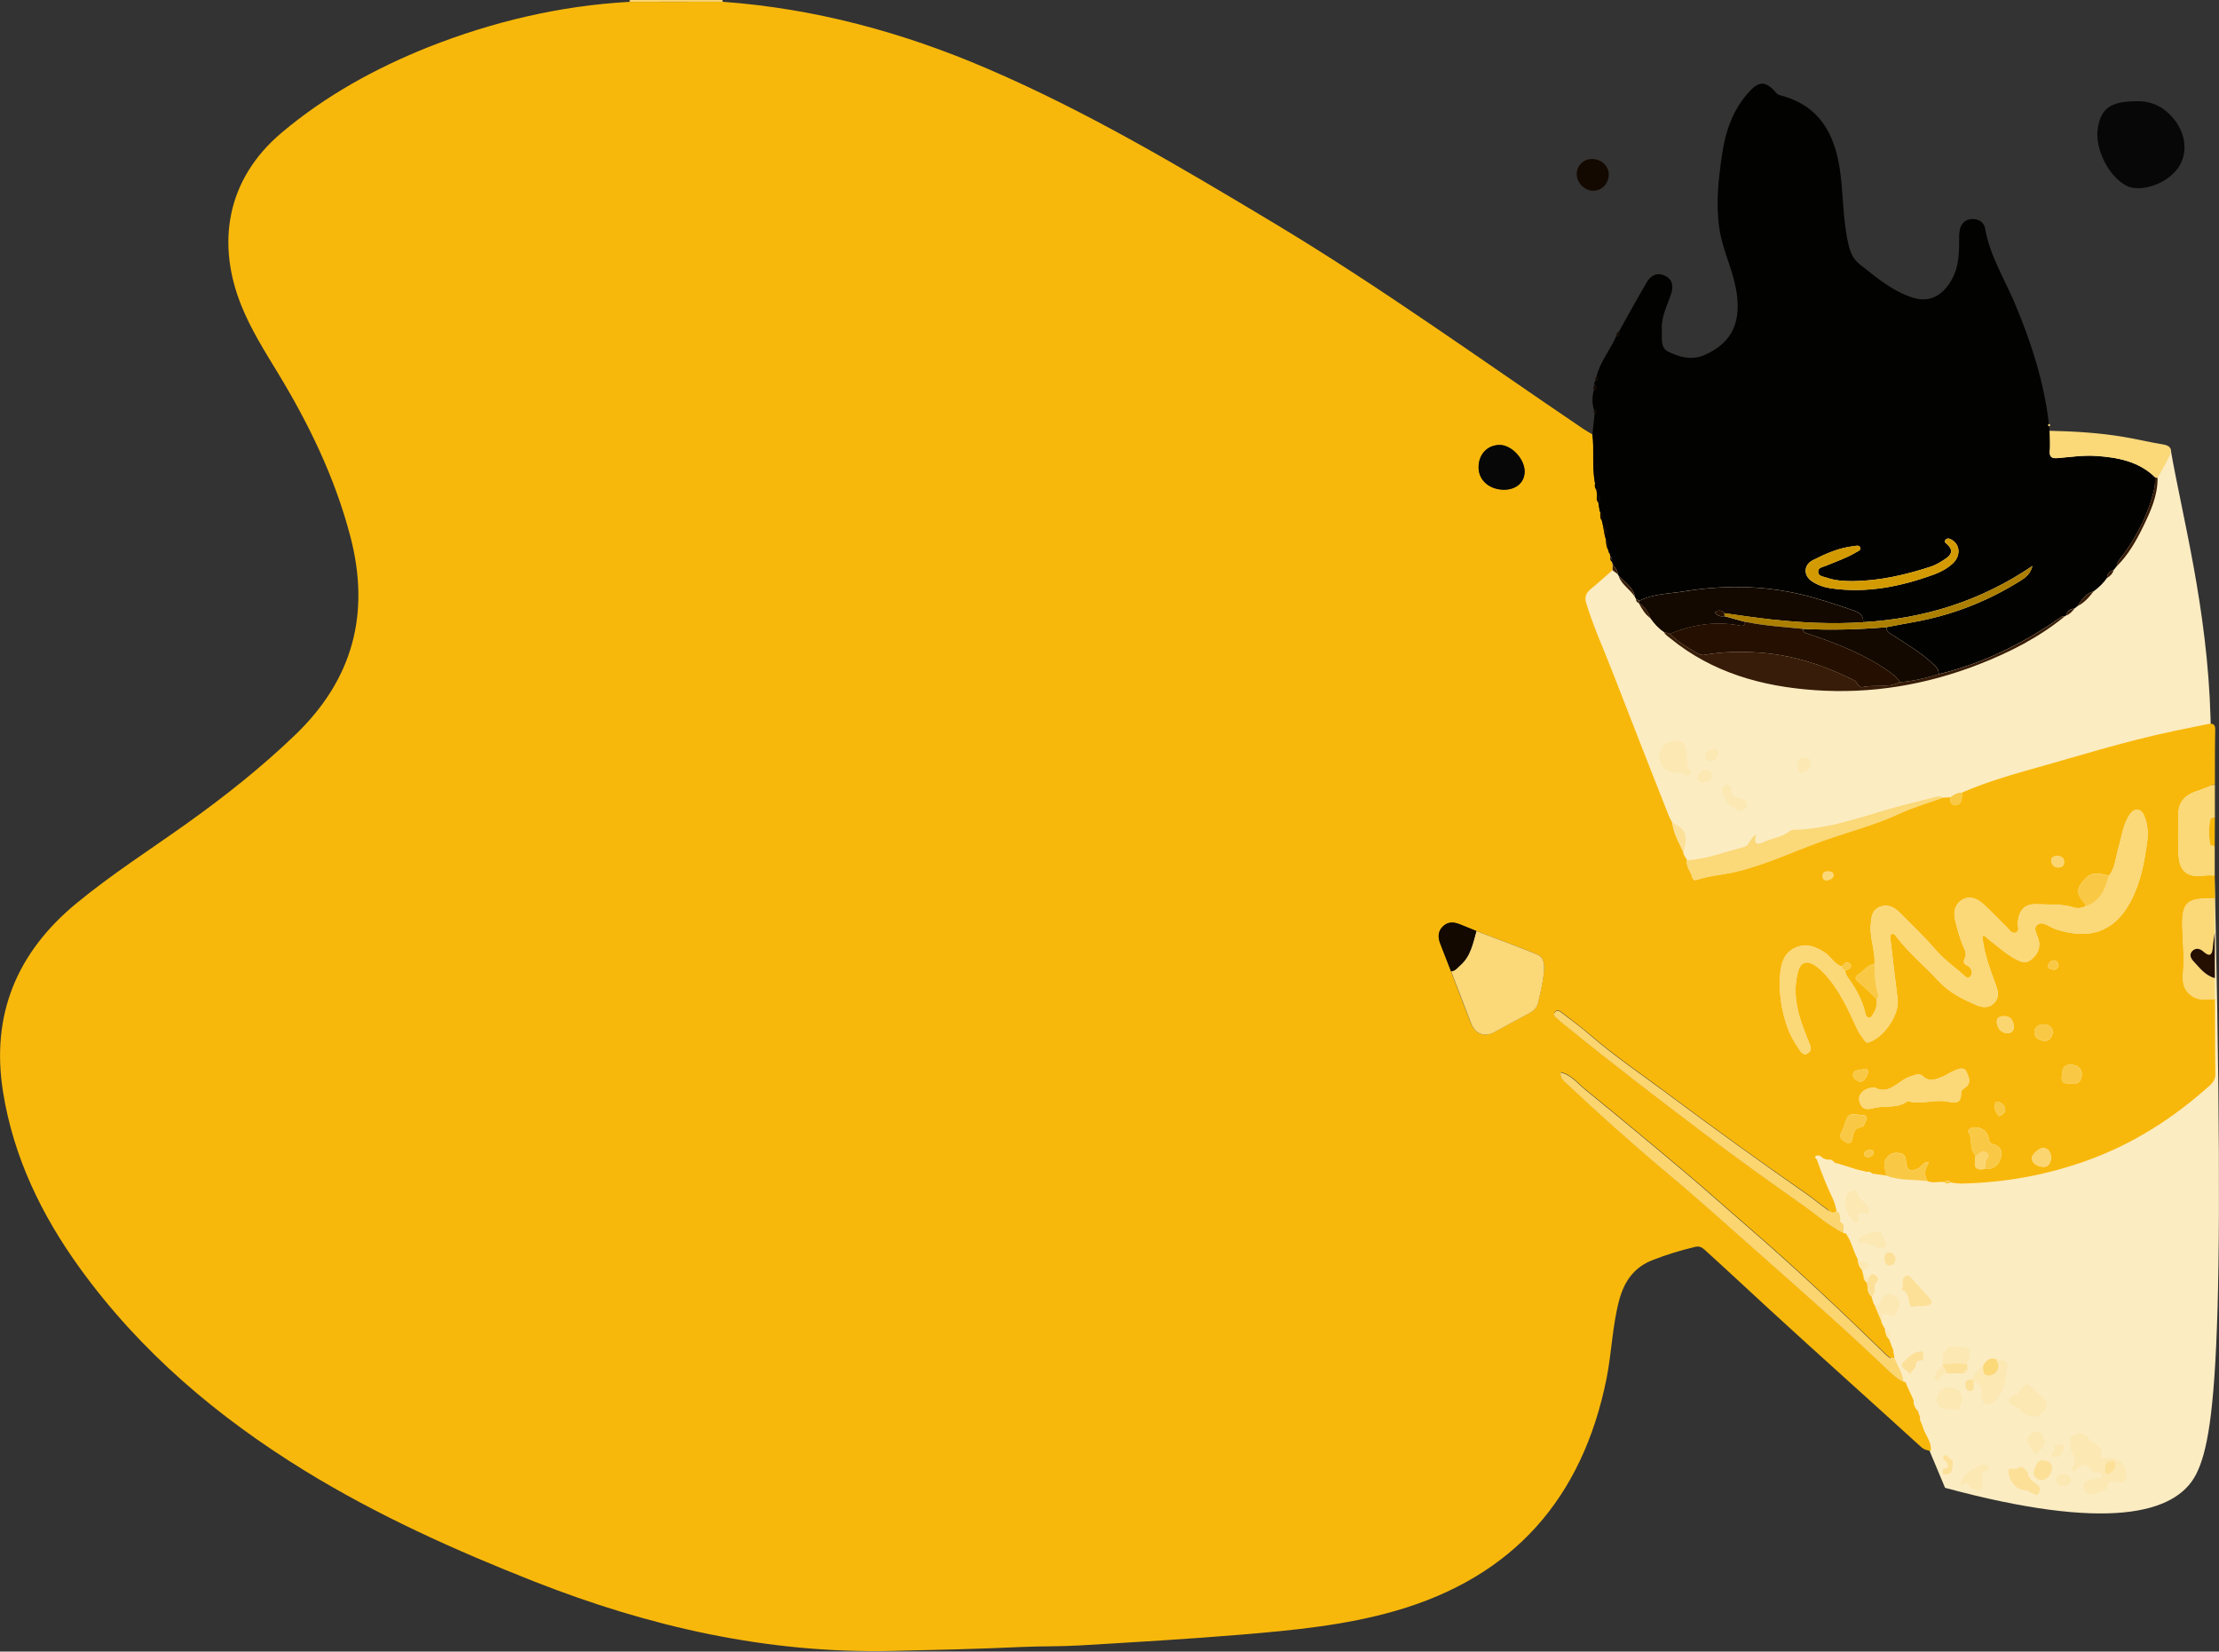 <svg xmlns="http://www.w3.org/2000/svg" id="Layer_2" data-name="Layer 2" viewBox="0 0 275.26 204.85"><rect x="0" y="0" width="275.26" height="204.85" fill="#333333" stroke="none"/><defs><style>      .cls-1 {        fill: #371c09;      }      .cls-1, .cls-2, .cls-3, .cls-4, .cls-5, .cls-6, .cls-7, .cls-8, .cls-9, .cls-10, .cls-11, .cls-12, .cls-13, .cls-14 {        stroke-width: 0px;      }      .cls-2 {        fill: #f9c946;      }      .cls-3 {        fill: #020201;      }      .cls-4 {        fill: #fcecc2;      }      .cls-5 {        fill: #d39b01;      }      .cls-6 {        fill: #fce098;      }      .cls-7 {        fill: #fce8b3;      }      .cls-8 {        fill: #130901;      }      .cls-9 {        fill: #ad7f01;      }      .cls-10 {        fill: #250f00;      }      .cls-11 {        fill: #f8b80b;      }      .cls-12 {        fill: #fbd570;      }      .cls-13 {        fill: #070707;      }      .cls-14 {        fill: #fbd878;      }    </style></defs><g id="Layer_1-2" data-name="Layer 1"><g><path class="cls-4" d="m269.25,55.66c1.43,8.33,4.58,19.75,4.96,33.4,2.08,75.15.84,88.62-1.78,93.78-2.54,5.02-11.21,7.09-31.15,1.7l-46.25-110.26,7.56-9.34,49.92-9.1,12.04-.42,4.7.24Z"></path><path class="cls-12" d="m89.62,0c0,.07,0,.14.03.21-3.85,0-7.7,0-11.55.01.03-.07.04-.15.01-.23h11.51Z"></path><path class="cls-11" d="m78.09.23c3.85,0,7.7,0,11.55-.01,11.42.83,22.31,3.77,32.8,8.28,12.4,5.32,23.96,12.2,35.49,19.11,13.22,7.93,25.72,16.96,38.48,25.59.36.24.75.45,1.12.68.23,1.93-.06,3.88.28,5.81,0,.03-.02.06-.01.08.01.05.04.1.06.14-.03.25-.07.5.09.72.03.08.06.16.09.24.02.17.04.33.06.5-.03.33-.12.67.16.94.05.33.11.66.16.99-.01.03-.04.06-.03.07.03.04.07.07.11.1,0,0,.01.04.01.04,0,.36-.07.74.19,1.05.05.21.09.42.14.63.07.39.14.78.21,1.16.05.17.09.34.14.51.05.46.04.93.29,1.34.04.12.07.24.11.35.03.07.07.13.1.2.02.09.04.18.06.27-.05.25-.05.48.19.65.03.1.06.2.09.3,0,.25,0,.49,0,.74-.9.79-1.77,1.59-2.7,2.35-.6.49-.8,1-.56,1.77.9,2.94,2.18,5.73,3.29,8.6,2.28,5.9,4.6,11.78,6.91,17.66.13.33.31.64.47.96.15,1.33.84,2.45,1.37,3.63-.02.41.33.65.45,1-.14.82.49,1.4.66,2.13.08.32.29.41.64.29,1.48-.49,3.04-.59,4.55-.93,3.82-.86,7.35-2.58,11.02-3.89,3.16-1.12,6.42-1.95,9.49-3.37,1.72-.79,3.56-1.32,5.34-1.97.32-.02.64-.03.96-.05-.01.46.03.98.6.98.54,0,.81-.43.84-.97.01-.2.01-.4.02-.6,2.53-1.08,5.14-1.93,7.79-2.67,6.18-1.71,12.3-3.67,18.59-4.98,1.37-.28,2.73-.55,4.1-.84.63-.13.95-.02.93.74-.05,2.23-.03,4.47-.04,6.71-.81.31-1.61.67-2.44.93-1.21.38-2.04,1.3-2.08,2.56-.05,1.75-.06,3.5.01,5.24.06,1.57.68,2.98,3.18,2.61.43-.06.87-.02,1.31-.02,0,.94.02,1.89.03,2.83-.24.01-.48.03-.71.03-2.76-.02-3.37.57-3.33,3.33.02,1.74.23,3.46.14,5.21-.05,1.01-.33,2.29.69,3.25.98.93,2.08.77,3.21.67.01,3.11,0,6.23.05,9.34,0,.65-.3,1.04-.72,1.42-4.46,4-9.41,7.19-15.08,9.24-5.1,1.85-10.35,2.8-15.77,2.9-.43,0-.87-.09-1.3-.14-.22-.3-.46-.32-.72-.05-.71-.09-1.44.19-2.13-.13-.51-.79-.26-1.56.18-2.33-.66-.1-.8.43-1.14.65-1.07.7-1.61.46-1.7-.77-.03-.42-.08-.78-.55-.94-1.21-.42-2.27.42-2.1,1.68.05.35.15.69.23,1.04-.59-.08-1.19-.17-1.78-.25-.19-.15-.38-.3-.64-.21-.47-.11-.94-.23-1.41-.34-.73-.23-1.45-.45-2.18-.68-.14-.04-.27-.07-.41-.11-.21-.24-.43-.45-.8-.36-.2-.06-.4-.11-.6-.17-.28-.22-.55-.53-.94-.3-.13.08-.04.28.11.38.59,1.73,1.28,3.41,2.06,5.06.2.42.27.91.4,1.36-.53.57-.86-.02-1.19-.25-.82-.56-1.57-1.22-2.39-1.79-5.88-4.08-11.68-8.27-17.41-12.55-3.18-2.37-6.48-4.6-9.5-7.2-1.08-.93-2.23-1.79-3.37-2.66-.29-.22-.7-.63-1.04-.27-.4.42.12.7.39.95.41.38.86.71,1.29,1.06,5.52,4.49,11.17,8.81,16.84,13.1,3.99,3.02,8.07,5.93,12.16,8.82,1.68,1.19,3.22,2.59,5.1,3.49l.1.03.1-.03c.76.99.96,2.24,1.55,3.31.07.44.15.88.49,1.21.08.31.16.63.24.94.02.32.22.53.44.74.08.59,0,1.23.52,1.67.14.4.15.85.46,1.19.24.56.48,1.12.72,1.69.03.45.28.81.5,1.18.08.43.15.87.48,1.21.19.5.38,1.01.58,1.51.05.3.11.6.16.9-.5.09-.82-.19-1.14-.51-5.51-5.36-11.1-10.64-16.92-15.67-2.68-2.31-5.31-4.68-8.02-6.96-4.07-3.43-8.17-6.83-12.3-10.19-.94-.76-1.72-1.84-3.08-2.14,0,.6.28.92.6,1.22,4.09,3.83,8.25,7.58,12.55,11.18,4.03,3.37,7.93,6.89,11.86,10.37,5.24,4.65,10.52,9.26,15.57,14.11.6.58,1.2,1.15,1.98,1.49l.09.03.09-.02,1.06,2.35c0,.47.16.87.49,1.2.11.31.21.62.32.93-.03.37.23.65.31.98.26,1.08,1.2,1.94,1.04,3.16-.45-.08-.84-.13-1.25-.51-6.27-5.72-12.61-11.36-18.86-17.11-2.67-2.45-5.31-4.93-8-7.36-.36-.32-.68-.45-1.18-.33-1.79.42-3.53.96-5.25,1.63-2.26.88-3.47,2.57-4.1,4.81-.9,3.25-.96,6.63-1.62,9.91-2.98,14.8-11.54,24.58-26.18,28.79-6.21,1.79-12.61,2.4-19.02,2.94-6.73.56-13.47.95-20.2,1.35-2.39.14-4.79.08-7.19.19-5.35.25-10.7.37-16.06.49-15.42.34-30.12-3-44.38-8.62-9.82-3.87-19.44-8.2-28.44-13.73-10.82-6.65-20.4-14.76-27.88-25.1-4.75-6.56-8.25-13.76-9.55-21.86-1.53-9.53,1.67-17.27,9.04-23.37,4.38-3.62,9.17-6.68,13.78-9.97,4.72-3.37,9.25-6.96,13.44-10.99,7.14-6.87,9.32-15.04,6.82-24.59-1.92-7.34-5.19-14.05-9.11-20.48-1.6-2.62-3.23-5.24-4.39-8.1-3.09-7.62-2-15.65,5.02-21.54,5.45-4.58,11.57-7.94,18.13-10.57C61.12,2.69,69.44.71,78.09.23Zm168.14,144.76c.94.07,1.6-.31,1.91-1.21.33-.95.08-1.62-.95-1.88-.4-.1-.43-.36-.49-.7-.16-1.07-1.42-1.71-2.34-1.2-.12.06-.27.31-.24.34.68.88.05,2.17.95,2.97-.04.85-.51,2,1.16,1.67Zm-63.1-29.51c-.7-.28-1.39-.58-2.09-.85-.75-.29-1.48-.31-2.09.32-.61.62-.58,1.35-.29,2.1.44,1.14.89,2.29,1.33,3.43.82,2.15,1.63,4.3,2.47,6.44.51,1.32,1.65,1.76,2.86,1.11,1.44-.77,2.86-1.57,4.3-2.33.56-.29,1.01-.69,1.15-1.3.29-1.27.62-2.55.73-3.85.07-.77.11-1.8-.83-2.18-2.5-1.02-5.04-1.94-7.56-2.9Zm45.75,4.83c.32-.02.64-.06.72-.45.05-.22-.12-.36-.3-.44-.47-.21-.56.29-.83.45-.94-.28-1.33-1.22-2.1-1.72-1.16-.74-2.33-1.22-3.69-.59-1.33.62-1.72,1.84-1.84,3.14-.21,2.29.11,4.53.88,6.69.36,1.02.89,1.95,1.51,2.83.2.28.49.73.97.46.45-.25.51-.65.3-1.13-.3-.69-.55-1.41-.82-2.11-.83-2.19-1.25-4.43-.68-6.77.32-1.31,1.04-1.64,2.16-.92.4.26.74.58,1.07.93,1.94,2.02,3.03,4.53,4.17,7,.24.52.6.94.91,1.39.16.23.28.29.58.19,1.9-.67,3.75-3.48,3.51-5.34-.31-2.47-.6-4.93-.89-7.4-.03-.23-.11-.52.13-.65.27-.15.45.1.58.28,1.54,2.04,3.52,3.65,5.24,5.51,1.34,1.46,3.02,2.28,4.78,3.03.69.29,1.45.34,2.04-.19.61-.55.68-1.26.39-2.07-.75-2.07-1.56-4.12-1.77-6.35.36-.09.5.21.71.37,1.11.83,2.13,1.8,3.36,2.47.61.33,1.23.66,1.9.17.75-.55,1.19-1.25,1.08-2.25-.08-.75-.91-1.66-.18-2.17.69-.48,1.53.39,2.33.6.04.01.07.03.11.04,3.89,1.23,6.95.34,8.96-3.26,1.08-1.93,1.62-4.05,1.97-6.22.22-1.41.5-2.84-.01-4.24-.19-.52-.38-1.15-1.05-1.16-.57,0-.86.51-1.12.97-.65,1.17-.79,2.49-1.17,3.75-.35,1.16-.37,2.43-1.16,3.44-.2-.03-.4-.05-.59-.1-1.4-.37-1.97-.09-2.85,1.06-.8,1.05-.23,1.75.42,2.5.07.08.08.22.11.34-.48.25-1.01.31-1.51.15-1.46-.45-2.96-.31-4.44-.39-1.64-.09-2.38.74-2.46,2.38-.02.4.27.98-.3,1.15-.48.14-.74-.37-1.05-.67-1-.97-1.95-2-2.99-2.93-.75-.66-1.71-1.04-2.63-.44-.88.58-1.05,1.49-.8,2.54.25,1.05.54,2.07.94,3.07.19.46.52.96.29,1.48-.21.49-.32.77.32,1.06.39.18.69.83.39,1.25-.4.56-.8-.05-1.08-.28-1.16-.97-2.38-1.89-3.36-3.03-1.36-1.58-2.86-3-4.31-4.47-.69-.7-1.55-1.21-2.58-.77-1.01.43-1.03,1.38-1.1,2.32-.11,1.61.58,3.13.47,4.73-.89.14-1.35.93-2.04,1.36-.45.28-.33.59.08.93.78.65,1.5,1.37,2.24,2.07.07.65-.04,1.25-.41,1.81-.15.23-.23.55-.57.5-.33-.04-.38-.33-.45-.61-.36-1.48-1.04-2.81-1.92-4.04-.28-.39-.56-.75-.57-1.25Zm3.68,14.58c-.37.05-.63.03-.84.12-.79.31-1.32.88-1.02,1.75.27.79.74.95,1.73.68,1.35-.36,2.91.11,4.18-.85.03-.02.08-.01.12,0,1.58.45,3.16-.24,4.72.03,1.04.18,1.88.37,1.81-1.13,0-.18.25-.42.44-.54.92-.56.5-1.42.25-1.98-.34-.77-1.1-.34-1.68-.1-.44.18-.83.48-1.27.66-.81.33-1.65.73-2.44-.02-.52-.49-.97-.16-1.51-.01-1.56.44-2.65,2.41-4.51,1.39Zm-45.98-74.15c1.52,0,2.55-.92,2.55-2.26,0-1.56-1.62-3.28-3.09-3.29-1.53,0-2.63,1.17-2.62,2.81.01,1.58,1.35,2.73,3.16,2.74Zm44.98,78.11c.03-.36-.21-.55-.49-.54-.7.03-1.64-.47-2.01.45-.23.57-.34,1.18-.67,1.74-.36.62.23.98.63,1.21.53.3.73-.26.79-.6.12-.7.26-1.23,1.15-1.31.23-.02.4-.62.6-.96Zm26.69-5.62c-.02-.76-.57-1.12-1.29-1.17-1.18-.08-1.18.9-1.21,1.64-.05.91.85.6,1.31.7.75.16,1.15-.33,1.19-1.18Zm-3.83,10.47c.02-.72-.25-1.19-.88-1.32-.48-.1-1.59.87-1.51,1.31.12.7.71.95,1.3,1.03.77.1,1.02-.45,1.09-1.02Zm.23-15.68c-.05-.73-.6-.94-1.16-.97-.63-.04-1.12.39-1.13.99-.01.71.63,1.02,1.24,1.06.67.05.94-.48,1.05-1.07Zm-6.05-1.98c-.55,0-.97.21-.89.82.09.74.56,1.26,1.3,1.3.52.02.89-.42.8-.95-.11-.63-.41-1.2-1.21-1.17Zm-17.85,8.15c.63-.1.78-.67.98-1.1.16-.36-.25-.62-.57-.49-.46.19-1.28-.03-1.3.75-.01.41.45.7.89.84Zm24.36-28.04c-.31.07-.74.19-.65.7.08.44.39.78.91.75.41-.02.67-.25.67-.67,0-.53-.33-.76-.94-.77Zm-7.06,32.3c.29-.2.67-.38.69-.73.03-.5-.31-.88-.78-1.05-.33-.12-.51.09-.52.43-.02.53.14.98.61,1.36Zm-20.6-29.84c-.01-.35-.22-.49-.53-.51-.37-.03-.75-.04-.81.45-.05.37.12.66.51.63.35-.02.69-.19.83-.57Zm27.9,11.09c-.04-.27-.17-.52-.49-.55-.42-.04-.73.23-.8.58-.08.4.33.5.63.54.37.06.58-.17.66-.57Zm-23.64,23.84c.35-.02.62-.2.7-.53.07-.3-.21-.41-.45-.38-.3.03-.67.1-.72.48-.04.28.21.39.47.43Z"></path><path class="cls-3" d="m199.76,69.04c-.02-.09-.04-.18-.06-.27,0-.08-.03-.15-.1-.2-.04-.12-.07-.24-.11-.35-.08-.45.19-.98-.29-1.34-.05-.17-.09-.34-.14-.51.32-.46.2-.84-.21-1.16-.05-.21-.09-.42-.14-.63.01-.37.18-.76-.19-1.05,0,0-.01-.04-.01-.04,0-.07-.02-.13-.08-.18-.05-.33-.11-.66-.16-.99.45-.4.18-.68-.16-.94-.02-.17-.04-.33-.06-.5.21-.17.04-.2-.09-.24-.17-.22-.12-.47-.09-.72.02-.03.07-.06.06-.08-.03-.05-.07-.1-.11-.15-.33-1.93-.04-3.88-.28-5.81.09-.86.18-1.73.27-2.59.29-.21.2-.36-.08-.47-.25-.79-.24-1.59-.03-2.39.4-.18.41-.42.1-.71-.06-.18-.03-.34.1-.49.3-.09.46-.21.13-.47.43-1.87,1.71-3.32,2.45-5.04.37-.06.42-.31.36-.62,1.15-2.05,2.27-4.11,3.46-6.13.5-.84,1.31-1.23,2.26-.75.96.48,1.03,1.33.73,2.26-.47,1.43-1.23,2.8-1.15,4.36.05.97-.22,2.25.73,2.74,1.36.7,2.94,1.14,4.49.49,3.68-1.57,4.72-4.36,3.97-8.32-.47-2.5-1.66-4.81-2.04-7.35-.47-3.07-.13-6.09.31-9.14.42-2.87,1.27-5.47,3.22-7.7,1.34-1.53,2.17-1.61,3.51-.04.25.29.55.3.84.39,4.52,1.3,6.37,4.67,7.04,8.99.48,3.14.35,6.36,1.1,9.47.23.97.58,1.79,1.39,2.42,2.04,1.6,3.98,3.29,6.54,4.12,2.3.74,3.91-.43,4.95-2.38.73-1.36.83-2.9.83-4.43,0-.56-.02-1.13.1-1.66.18-.77.72-1.25,1.54-1.27.82-.02,1.46.42,1.59,1.19.58,3.37,2.41,6.24,3.7,9.31,2.02,4.81,3.61,9.72,4.21,14.92-.14.11-.12.21.02.3.02.18.05.36.07.54.01.83.07,1.67.02,2.5-.05.78.27.95.98.89,1.59-.13,3.19-.38,4.76-.27,2.67.18,5.3.66,7.34,2.66-.03.43,0,.88-.09,1.3-.68,3.06-2.07,5.79-3.89,8.32-.32.44-.76.81-.8,1.41-.12.15-.25.3-.37.45-.5.15-.81.44-.83.99-.46.66-1.03,1.2-1.67,1.67-.95.28-1.49,1-1.95,1.8-.15.12-.3.24-.45.35-.56,0-.86.33-1,.83-.07.04-.13.09-.2.13-.26-.05-.45.08-.65.22-2.04,1.44-4.18,2.7-6.42,3.81-2.74,1.36-5.58,2.42-8.55,3.13.07-.55-.28-.88-.63-1.21-1.52-1.47-3.35-2.51-5.1-3.66-.38-.25-.78-.42-.76-.95,1.1-.21,2.19-.43,3.29-.62,4.78-.84,9.22-2.56,13.32-5.13.62-.39,1.26-.82,1.51-1.85-6.45,4.37-13.44,6.53-20.99,6.97.06-1.08-.82-1.33-1.53-1.57-2.03-.69-4.05-1.37-6.15-1.87-4.84-1.14-9.68-1.17-14.55-.38-1.87.3-3.81.29-5.55,1.17-.14-.08-.27-.16-.41-.24-.04-.07-.08-.15-.12-.22-.21-1.24-1.27-1.83-2.03-2.65-.04-.07-.09-.14-.13-.22.04-.52-.41-.8-.61-1.21-.03-.1-.06-.2-.09-.3,0-.23.03-.48-.19-.65Zm30.17,3.04c-1.12,0-2.24-.04-3.31-.42-.42-.15-1.08-.16-1.09-.75-.01-.52.59-.58.98-.74,1.25-.52,2.54-.96,3.72-1.66.23-.14.62-.25.53-.56-.11-.39-.52-.25-.83-.21-1.82.21-3.47.94-5.07,1.75-1.14.58-1.17,1.9-.1,2.61.7.47,1.5.74,2.34.87,4.43.64,8.66-.2,12.79-1.71.85-.31,1.68-.75,2.36-1.39.96-.9.91-2.27-.09-2.88-.24-.15-.52-.31-.77-.09-.35.31.02.49.2.66.74.71.45,1.29-.26,1.75-.57.37-1.15.75-1.79.96-3.12,1.02-6.3,1.76-9.61,1.81Z"></path><path class="cls-8" d="m203.34,74.53c1.74-.89,3.69-.87,5.55-1.17,4.87-.79,9.71-.76,14.55.38,2.1.5,4.12,1.18,6.15,1.87.71.24,1.6.49,1.53,1.57-3.83.26-7.65.06-11.46-.35-1.93-.21-3.84-.51-5.76-.77-.36-.43-.73-.43-1.18-.09.35.45.75.52,1.2.46.86.24,1.72.47,2.58.71-.11.68-.54.48-.99.4-2.9-.49-5.68-.02-8.37,1.08-.25-.08-.49-.16-.74-.23-.67-.45-1.2-1.04-1.66-1.69-.31-.77-.71-1.46-1.46-1.9,0,0,0,0,0,0,.02-.09.04-.18.06-.27Z"></path><path class="cls-13" d="m265.02,12.56c1.47-.06,2.89.42,4.08,1.58,1.8,1.76,2.38,4.14,1.43,6.11-.92,1.9-3.61,3.32-5.83,3.06-.27-.03-.56-.1-.8-.22-2.32-1.11-4.12-4.69-3.66-7.28.42-2.4,1.61-3.24,4.78-3.25Z"></path><path class="cls-1" d="m206.4,78.38c.25.08.49.16.74.23.95.97,2.11,1.67,3.27,2.34.31.18.65.35,1.02.28,2.27-.41,4.53-.44,6.85-.28,4.17.3,7.99,1.57,11.68,3.41.44.22.59.98,1.06.87,1.54-.35,3.19.14,4.66-.63,1.65-.1,3.23-.51,4.8-.97,2.97-.71,5.81-1.77,8.55-3.13,2.24-1.11,4.38-2.37,6.42-3.81.2-.14.39-.27.65-.22-3.19,2.6-6.8,4.44-10.6,5.92-6.56,2.56-13.38,3.71-20.42,3.21-6.53-.46-12.65-2.17-17.85-6.4-.31-.25-.66-.45-.83-.83Z"></path><path class="cls-14" d="m240.96,98.96c-1.78.65-3.63,1.17-5.34,1.97-3.06,1.42-6.33,2.24-9.49,3.37-3.67,1.3-7.2,3.02-11.02,3.89-1.51.34-3.07.44-4.55.93-.35.12-.57.03-.64-.29-.18-.72-.8-1.31-.66-2.13,2.45-.12,4.72-1.06,7.07-1.64.68-.17.73-1.09,1.51-1.55-.37,1.25.14,1.32.96.93,1.03-.49,2.23-.58,3.17-1.32.12-.09.29-.19.43-.19,5.12-.07,9.78-2.16,14.65-3.31,1.01-.24,2-.51,3.01-.76.31-.08.62-.19.89.1Z"></path><path class="cls-12" d="m228.69,152.94c-1.88-.9-3.42-2.3-5.1-3.49-4.09-2.89-8.17-5.8-12.16-8.82-5.67-4.29-11.32-8.61-16.84-13.1-.43-.35-.88-.68-1.29-1.06-.27-.25-.79-.54-.39-.95.35-.36.75.05,1.04.27,1.14.86,2.29,1.72,3.37,2.66,3.02,2.6,6.31,4.83,9.5,7.2,5.74,4.28,11.54,8.47,17.41,12.55.82.57,1.57,1.23,2.39,1.79.33.23.67.82,1.19.25.51.15.36.63.49.97-.09.31.06.48.33.58,0,.07.03.14.05.2,0,.32,0,.64,0,.96Z"></path><path class="cls-14" d="m267.34,59.21c-2.04-2-4.67-2.48-7.34-2.66-1.57-.11-3.18.14-4.76.27-.71.06-1.03-.11-.98-.89.05-.83,0-1.67-.02-2.5,3.1.07,6.19.25,9.24.77,1.63.27,3.25.67,4.88.93,1,.16,1.07.72.74,1.44-.44.93-.97,1.82-1.46,2.73-.1-.02-.2-.05-.3-.08Z"></path><path class="cls-14" d="m274.73,108.6c-.44,0-.88-.04-1.31.02-2.5.37-3.12-1.04-3.18-2.61-.07-1.74-.06-3.49-.01-5.24.03-1.26.87-2.18,2.08-2.56.83-.26,1.63-.62,2.44-.93,0,1.37,0,2.74,0,4.12-.18.05-.51.06-.53.15-.26,1.08-.24,2.17-.02,3.24.02.08.35.1.53.15,0,1.22,0,2.44,0,3.66Z"></path><path class="cls-14" d="m274.74,123.93c-1.14.09-2.23.25-3.21-.67-1.01-.96-.74-2.25-.69-3.25.09-1.76-.12-3.48-.14-5.21-.03-2.76.57-3.34,3.33-3.33.24,0,.48-.02.71-.03,0,1.41-.02,2.83-.02,4.24-.08.59-.19,1.17-.23,1.76-.07.97-.32,1.37-1.23.56-.37-.33-.88-.46-1.3-.05-.45.44-.2.94.12,1.28.78.83,1.46,1.79,2.66,2.1,0,.87,0,1.74,0,2.61Z"></path><path class="cls-7" d="m256.8,178.34c.76-.69,1.53-.87,2.24.04.51.65,1.65.78,1.59,1.9-.03.53.17.65.73.58,1.53-.22,2.7,1.11,2.34,2.6-.14.56-.66.38-1.01.34-.6-.07-1.15-.27-1.25.67-.04.36-2.09,1.06-2.44.9-.35-.17-.52-.47-.52-.87,0-.38.05-.74.47-.86.38-.11.77-.19,1.16-.27.25-.05.65.07.63-.34-.02-.31-.35-.39-.65-.41-.2-.02-.5,0-.57-.1-.69-1.14-1.33-1.06-2.1-.04-.18.24-.47-.18-.37-.35.59-.96.05-1.77-.27-2.62,0-.38,0-.77,0-1.15Zm4.8,4.48c.5-.2.8-.61.85-1.14.04-.39-.33-.52-.66-.46-.6.1-.64.6-.67,1.08-.02.3.07.55.48.52Z"></path><path class="cls-4" d="m239.52,180.02c.16-1.22-.77-2.08-1.04-3.16-.08-.32-.34-.61-.31-.98.73.16,1.46.23,2.17-.04.49-.18.97-.41.8-1.09.64-.07,1.29.35,1.93-.03.49.41,1.18.47,1.62.97.42.48.3.7-.27.94-.76.32-1.48.66-2.34.23.05.51.4.44.63.56.38.2.42.55.39.93-.04.43-.34.26-.61.29-.54.08-.81.39-.28.84.68.59.33,1.16.03,1.74-.09-.08-.16-.2-.26-.24-.29-.13-.45-.75-.85-.38-.34.31.17.52.33.75.4.59.11.77-.45.83-.04-.39-.05-.83-1.02-1.18-.22-.08-.27-.34-.35-.53-.07-.17-.1-.33-.12-.43Z"></path><path class="cls-8" d="m199.56,21.69c-.02,1.12-.9,2-1.97,1.97-1.09-.03-2.04-1.05-2-2.13.04-1.06.91-1.84,1.98-1.81,1.13.04,2.01.91,1.99,1.97Z"></path><path class="cls-7" d="m247.63,168.58c1.54.21,1.52.27,1.26,1.77-.22,1.26-.39,2.46-1.42,3.39-.36.33-.63.6-1.1.39-.43-.2-.6-.55-.58-1.06.03-.75.03-1.54-.99-1.71-.08-.08-.16-.15-.24-.23.3-.71.85-1.22,1.43-1.7.05.53-.08,1.23.76,1.17.65-.04,1.07-.49,1.14-1.14.03-.28-.17-.59-.26-.88Z"></path><path class="cls-7" d="m205.79,93.48c.32-.57.51-1.32,1.5-1.49.83-.14,1.45-.34,1.81.76.32.98-.07,2.07.61,2.99.15.2-.18.67-.57.39-.33-.24-.64-.27-1-.27-1.55-.03-2.31-.76-2.35-2.38Z"></path><path class="cls-2" d="m234,145.83c-.08-.35-.18-.69-.23-1.04-.18-1.26.88-2.1,2.1-1.68.47.16.52.52.55.94.09,1.23.64,1.47,1.7.77.34-.22.48-.75,1.14-.65-.44.77-.69,1.54-.18,2.33-1.69-.23-3.44-.04-5.08-.68Z"></path><path class="cls-7" d="m252.49,175.7c-.99,0-1.55-.42-1.9-.9-.4-.54-1.41-.36-1.4-1.11.01-.59.87-.56,1.25-1.06.94-1.24,1.02-1.18,2.11-.08.22.22.45.45.68.67.39.39.93.77.55,1.4-.35.58-.79,1.11-1.3,1.08Z"></path><path class="cls-4" d="m235.02,168.49c-.05-.3-.11-.6-.16-.9.62-.07,1.22-.15,1.79-.48.53-.3,1.18-.95,1.75.04.09.15.39.16.53-.02.88-1.15,1.83-.23,2.76-.11-.23.31-.47.63-.7.94-.7.54-1.35,1.25-2.39.78-.17-.39.27-1.22-.44-1.13-.87.1-1.54.85-2.18,1.45-.18.17-.02.54.23.73.25.19.56.31.68.64-.28.27-.16.78-.59.96,0,0-.09.02-.09.02,0,0-.09-.03-.09-.03-.1-1.07-.73-1.94-1.1-2.9Z"></path><path class="cls-10" d="m274.75,121.32c-1.19-.31-1.88-1.27-2.66-2.1-.32-.34-.57-.84-.12-1.28.42-.41.93-.28,1.3.05.9.81,1.16.41,1.23-.56.04-.59.15-1.18.23-1.76,0,1.88.01,3.77.02,5.65Z"></path><path class="cls-6" d="m237.67,161.99c-.51.17-.64.12-.74-.12-.28-.68-.07-1.65-1.08-1.92.41-.46-.07-1.21.43-1.59.57-.42.84.22,1.14.52.64.64,1.19,1.35,1.82,2,.73.75.29,1.01-.45,1.1-.47.06-.95.01-1.12.01Z"></path><path class="cls-6" d="m250.55,181.93c.52-.05.66.44.99.67.04.79.7,1.14,1.2,1.54.44.35.36.64.2,1.02-.24.59-.6.03-.9.08-.31-.35-.74-.38-1.17-.45-1-.17-1.88-1.55-1.69-2.61.45-.09.97.14,1.37-.25Z"></path><path class="cls-4" d="m250.55,181.93c-.4.38-.92.15-1.37.25-.53-.35-1.01-.8-1.45.17-.17.37-.66.4-1.01.04-.04-.62-.46-.74-.97-.72.05-.26.14-.48.47-.35.41.16.87-.04.95-.28.65-1.89,2.25-.28,3.26-.89.18-.11.57.5.09.74-.87.43-.19.71.03,1.05Z"></path><path class="cls-7" d="m243.08,174.72c-.64.38-1.28-.03-1.93.03-1.13-.41-.99-1.33-.6-2.06.35-.66,1.23-.73,1.9-.51.76.25,1.05.93.87,1.74-.06.27-.16.53-.25.8Z"></path><path class="cls-7" d="m230.17,151.71c-.86-.82-1.44-1.74-1.21-3.01.11-.64.37-1.04,1.06-1.05.12,0,.24.02.36.03-.1,1.16,1.39,1.4,1.43,2.47,0,.21.06.6-.33.42-.93-.42-1.04.02-.93.79.04.27-.19.3-.39.34,0,0,0,0,0,0Z"></path><path class="cls-4" d="m252.04,185.23c.3-.04.65.52.9-.08.15-.37.24-.67-.2-1.02-.5-.4-1.16-.75-1.2-1.54.23,0,.46.01.69.02.11.69.53.98,1.2.96.39.32.91.44,1.24.87.29.37.6.38.74-.16.22,0,.43,0,.65,0,.59,1.39.33,1.74-1.21,1.53-.56-.08-1.08-.05-1.63.08-.53.13-1.17.22-1.17-.67Z"></path><path class="cls-7" d="m240.98,167.97c.23-.31.47-.63.7-.94.24,0,.48,0,.72,0,2.11.02,2.26.21,1.62,2.19-1.01-.21-2.02-.04-3.03-.01,0-.41,0-.82-.01-1.23Z"></path><path class="cls-7" d="m233.3,163.69c-.24-.56-.48-1.12-.72-1.69.52,0,.6-.39.76-.77.32-.73,1.01-.83,1.62-.57.66.28.83.91.56,1.62-.25.66-.66,1.25-1.4.81-.96-.58-.43.59-.83.6Z"></path><path class="cls-7" d="m245.74,181.66c.51-.01.93.1.97.72-1.22.04-.83,1.17-.81,1.62.04,1.16-.65.81-1.13.69-.46-.11-.61-1.09-1.4-.49-.12.09-.26-.29-.09-.53.8-1.13.87-1.19,2.46-2.02Z"></path><path class="cls-1" d="m267.34,59.21c.1.03.2.05.3.08.02,2.21-.88,4.16-1.81,6.07-.86,1.76-1.84,3.48-3.27,4.89.04-.6.48-.97.8-1.41,1.82-2.53,3.21-5.26,3.89-8.32.09-.42.06-.87.09-1.3Z"></path><path class="cls-4" d="m212.64,88.92c-.48-.01-1.01-.11-.87-.69.17-.67.15-1.58,1.17-1.72.76-.1,1.31.46,1.98.66.17.05.16.49.06.52-.89.21-1.36,1.2-2.33,1.23Z"></path><path class="cls-4" d="m241.44,165.36c-.61.17-1.24.44-1.61-.39-.24-.55.13-2.34.53-2.57.22-.12.42-.02.51.15.33.62,1.98.85.61,2.01-.14.12-.04.53-.04.81h0Z"></path><path class="cls-7" d="m214.17,97.34c.42.03.63.26.62.62-.04.74.4.97,1.02,1.05.44.06.75.28.87.7.11.37-.16.6-.42.79-.44.32-.69-.13-1.04-.25-.86-.27-1.14-1.01-1.47-1.68-.24-.49-.25-1.02.42-1.23Z"></path><path class="cls-7" d="m232.96,154.8c-.53-.32-1.27-.69-2.15-.65-.23.01-.46-.29-.21-.51.63-.57,1.48-.76,2.25-.9.55-.1.79.68,1.02,1.16.32.66.03.97-.91.9Z"></path><path class="cls-6" d="m253.43,183.58c-.67.02-1.09-.27-1.2-.96.33-.75.4-1.82,1.67-1.4.37.12.7.42.65.88-.06.72-.43,1.23-1.13,1.48Z"></path><path class="cls-7" d="m252.4,180.44c-.27-.96-1.69-1.68-.35-2.7.43-.33,1-.26,1.34.28.7,1.13-.09,1.73-.98,2.42Z"></path><path class="cls-4" d="m245.31,178.15c.9.15,1.87.26,2.2,1.24.05.15-.82.7-1.33.92-.29.13-1.65-1.61-1.55-1.93.12-.37.43-.27.69-.23Z"></path><path class="cls-6" d="m236.89,170.44c-.12-.33-.43-.45-.68-.64-.25-.19-.41-.56-.23-.73.64-.61,1.31-1.35,2.18-1.45.71-.09.26.75.44,1.13,0,0-.01,0-.01,0-.54-.04-.97.04-.93.73-.25.32-.51.63-.76.95Z"></path><path class="cls-4" d="m250.5,176.77c-.66.43-.91.78-.18,1.27.31.21.27.58-.02.82-.29.24-.51,0-.71-.2-.08-.08-.13-.2-.21-.29-.37-.42-1.33-.49-.89-1.38.48-.96,1.25-.17,2.01-.22Z"></path><path class="cls-6" d="m240.99,169.2c1.01-.03,2.02-.2,3.03.01,0,.23.02.46.03.7-.27.02-.43.15-.47.43-.71,0-1.41,0-2.12-.01-.09-.33-.2-.66-.49-.88,0-.08.02-.16.02-.24Z"></path><path class="cls-14" d="m247.63,168.58c.09.3.29.6.26.88-.07.65-.49,1.1-1.14,1.14-.84.05-.71-.65-.76-1.17.33-.7.82-1.1,1.64-.85Z"></path><path class="cls-6" d="m208.82,105.69c-.53-1.18-1.22-2.31-1.37-3.63,1.63.67,2,1.65,1.37,3.63Z"></path><path class="cls-4" d="m237.86,174.95c-.33-.33-.49-.73-.49-1.2.42-.11.42-.54.7-.95.19.9,1.82.54,1.38,1.79-.25.72-1.06.23-1.6.36Z"></path><path class="cls-4" d="m227.99,144.35c.73.23,1.45.45,2.18.68-.09.3-.18.6-.27.89-.17.56-.62.52-1.06.51-.57,0-.62-.41-.57-.83.06-.46-.14-.85-.27-1.26Z"></path><path class="cls-4" d="m237.6,90.29c0-.53-.02-1.1.73-1.11.5,0,.91.31.88.78-.04.63-.56,1.12-1.12,1.22-.51.09-.47-.5-.49-.89Z"></path><path class="cls-4" d="m225.93,101.05c-.3,0-.51-.18-.48-.35.1-.69.2-1.4.42-2.05.11-.33.52-.51.9-.24.36.26.17.58,0,.84-.24.37-.45.68-.31,1.18.09.32-.29.51-.53.63Z"></path><path class="cls-7" d="m222.96,94.93c-.01-.61.21-.99.88-.97.45.01.78.19.77.68-.01.63-.4,1.06-.97,1.15-.58.09-.66-.41-.68-.86Z"></path><path class="cls-6" d="m232.13,160.81c-.53-.45-.45-1.08-.52-1.67.08-.24.16-.48.24-.72.21-.37.48-.52.85-.2.28.24.38.53.08.8-.54.49.11,1.39-.65,1.79Z"></path><path class="cls-11" d="m274.73,104.94c-.18-.05-.52-.06-.53-.15-.22-1.08-.24-2.17.02-3.24.02-.09.35-.1.53-.15,0,1.18-.01,2.36-.02,3.54Z"></path><path class="cls-4" d="m208.09,99.98c-.41.12-.62.14-.64-.14-.03-.34.13-.7.44-.78.64-.16,1.35-.02,1.92-.5.12-.09.31.01.38.18.08.17,0,.36-.14.4-.75.23-1.21,1.14-1.95.83Z"></path><path class="cls-7" d="m211.51,95.42c.49.05.82.31.84.74.03.57-.37.85-.91.9-.43.04-.88-.05-.88-.56,0-.58.47-.87.95-1.07Z"></path><path class="cls-7" d="m256.06,184.29c-.22,0-.43,0-.65,0-.24-.49-.67-1.05.12-1.37.49-.2,1.13-.09,1.33.48.2.59-.28.82-.8.9Z"></path><path class="cls-4" d="m215.52,91.11c-.06.42-.29.96-.73,1.01-.49.05-.59-.57-.65-.98-.07-.47.19-.76.69-.76.43,0,.66.23.7.73Z"></path><path class="cls-4" d="m235.54,91.1c.44.08.76.32.81.76.04.46-.29.77-.71.82-.51.06-.85-.3-.86-.78-.01-.44.34-.69.76-.8Z"></path><path class="cls-7" d="m212.19,94.42c-.43-.05-.75-.24-.66-.68.12-.57.6-.84,1.13-.88.39-.03.52.33.47.68-.08.53-.42.83-.94.89Z"></path><path class="cls-6" d="m235.15,156.14c-.1.39-.19.81-.7.81-.5,0-.68-.34-.68-.79,0-.42.08-.85.62-.82.44.03.68.37.76.8Z"></path><path class="cls-4" d="m242.21,181.86c.59.02.73.38.64.88-.08.47-.43.86-.81.93-.52.09-.96-.23-1.04-.84.79.15,1.19-.17,1.21-.98Z"></path><path class="cls-7" d="m256.06,179.5c-.22,1.09-1.01,1.55-1.69.99.38-.31.59-.7.51-1.2.32-.07.63-.15.95-.22.08.15.16.29.23.44Z"></path><path class="cls-2" d="m243.38,98.32c0,.2,0,.4-.02.6-.03.54-.3.98-.84.97-.57,0-.61-.52-.6-.98.43-.35.89-.62,1.46-.59Z"></path><path class="cls-6" d="m242.21,181.86c-.02.8-.42,1.13-1.21.98,0-.22,0-.44.01-.66.56-.05.85-.24.45-.83-.16-.23-.66-.44-.33-.75.4-.37.55.26.85.38.1.04.17.16.26.24,0,.21-.02.43-.03.64Z"></path><path class="cls-4" d="m228.69,152.94c0-.32,0-.64,0-.96.49-.12.95-.35,1.47-.27,0,0,0,0,0,0,.72,1.59-.59,1.09-1.27,1.23,0,0-.1.03-.1.03l-.1-.03Z"></path><path class="cls-4" d="m241.43,165.37c.18-.07.36-.22.54-.21.47.02,1.06-.31,1.34.33.11.26.01.61-.4.47-.5-.17-1.56.98-1.48-.6,0,0,0,.01,0,.01Z"></path><path class="cls-4" d="m219.26,97.34c.38.06.7.27.72.64.03.45-.33.68-.75.74-.39.06-.58-.15-.58-.53,0-.43.1-.77.61-.84Z"></path><path class="cls-1" d="m200.78,71.41c.76.82,1.82,1.41,2.03,2.65-.56-.97-1.68-1.52-2.03-2.65Z"></path><path class="cls-7" d="m240.97,169.44c.28.23.4.55.49.88-.2.11-.43.19-.61.33-.23.2-.29.8-.73.48-.34-.24-.03-.65.12-.96.15-.33.39-.59.73-.74Z"></path><path class="cls-4" d="m264.9,182.42c.48.16.96.32,1.11.81.11.34-.25.34-.46.33-.48-.03-.97-.07-1.05-.69-.04-.28.15-.42.4-.44Z"></path><path class="cls-4" d="m215.98,96.41c.03.56-.25.74-.56.78-.47.07-.73-.26-.78-.68-.05-.39.28-.41.56-.41.35,0,.73-.04.78.3Z"></path><path class="cls-4" d="m214.24,101.94c-.22.36-.45.74-.92.82-.3.05-.42-.18-.41-.45.01-.5.33-.68.78-.69.23,0,.5-.05.55.32Z"></path><path class="cls-4" d="m244.33,166.76c-.31.02-.49-.12-.44-.33.1-.42.28-.87.76-.93.24-.03.57.28.5.56-.1.39-.53.54-.82.7Z"></path><path class="cls-1" d="m257.74,75.16c.46-.81,1-1.52,1.95-1.8-.54.72-1.13,1.39-1.95,1.8Z"></path><path class="cls-6" d="m244.56,171.13c.08.08.16.15.24.23-.04.42.34,1.01-.39,1.16-.29.06-.52-.2-.57-.51-.1-.55,0-.97.72-.89Z"></path><path class="cls-7" d="m230.92,157.46c-.33-.34-.42-.77-.49-1.21.22.08.43.17.65.24.29.09.69.11.65.52-.05.45-.45.45-.81.46Z"></path><path class="cls-4" d="m219.83,92.34c-.04.41-.26.64-.7.64-.28,0-.47-.15-.41-.45.08-.37.33-.64.73-.68.32-.03.38.22.38.49Z"></path><path class="cls-1" d="m203.28,74.79c.75.43,1.15,1.13,1.46,1.9-.67-.49-1.08-1.18-1.46-1.9Z"></path><path class="cls-4" d="m254.87,179.28c.09.51-.12.89-.51,1.2-.62-.65-.49-.94.51-1.2Z"></path><path class="cls-4" d="m256.06,179.5c-.08-.15-.16-.29-.23-.44.33-.24.4-.81.97-.73,0,.38,0,.77,0,1.15-.25,0-.49,0-.74.01Z"></path><path class="cls-7" d="m234.28,166.08c-.32-.34-.4-.78-.48-1.21.68.2.88.59.48,1.21Z"></path><path class="cls-1" d="m261.37,71.68c.01-.55.33-.84.83-.99-.13.45-.42.77-.83.99Z"></path><path class="cls-4" d="m237.65,169.49c-.04-.69.39-.78.93-.73-.05.58-.48.67-.93.73Z"></path><path class="cls-1" d="m256.3,76.35c.14-.51.43-.83,1-.83-.27.35-.57.67-1,.83Z"></path><path class="cls-1" d="m200.04,69.99c.2.41.65.68.61,1.21-.2-.16-.41-.31-.61-.47,0-.25,0-.49,0-.74Z"></path><path class="cls-4" d="m225.36,143.8c-.15-.1-.24-.31-.11-.38.39-.23.66.09.94.3-.28.03-.55.05-.83.08Z"></path><path class="cls-7" d="m231.84,158.41c-.08.24-.16.48-.24.72-.22-.2-.42-.42-.44-.74.23,0,.45,0,.68.01Z"></path><path class="cls-8" d="m197.82,47.7c.3.29.3.53-.1.71-.12-.26-.08-.5.1-.71Z"></path><path class="cls-2" d="m241.2,146.64c.26-.27.5-.25.72.05-.25.15-.49.16-.72-.05Z"></path><path class="cls-4" d="m226.78,143.88c.36-.1.59.11.8.36-.34.05-.68.1-.8-.36Z"></path><path class="cls-14" d="m254.17,52.88c-.14-.09-.16-.19-.02-.3.22.08.25.18.02.3Z"></path><path class="cls-7" d="m243.58,170.34c.04-.27.2-.41.47-.43.02.34-.12.5-.47.43Z"></path><path class="cls-8" d="m197.74,50.8c.28.11.37.26.08.47-.14-.14-.19-.29-.08-.47Z"></path><path class="cls-8" d="m198.05,46.74c.32.26.17.39-.13.47-.08-.19-.03-.35.13-.47Z"></path><path class="cls-8" d="m200.85,41.08c.06.31.01.56-.36.62,0-.27.12-.48.36-.62Z"></path><path class="cls-4" d="m228.65,151.77c-.27-.1-.42-.27-.33-.58.3.08.43.27.33.58Z"></path><path class="cls-1" d="m203.34,74.53c-.02.09-.04.18-.06.27-.24-.09-.34-.27-.34-.51.14.08.27.16.41.24Z"></path><path class="cls-4" d="m231.57,145.36c.27-.08.46.06.64.21-.29.16-.51.12-.64-.21Z"></path><path class="cls-14" d="m232.52,119.55c.12-1.6-.58-3.12-.47-4.73.07-.94.09-1.89,1.1-2.32,1.03-.44,1.88.07,2.58.77,1.45,1.47,2.95,2.89,4.31,4.47.98,1.13,2.2,2.06,3.36,3.03.27.23.68.84,1.08.28.29-.41,0-1.07-.39-1.25-.64-.29-.54-.57-.32-1.06.23-.52-.11-1.02-.29-1.48-.4-1-.69-2.02-.94-3.07-.25-1.05-.08-1.96.8-2.54.93-.61,1.89-.22,2.63.44,1.04.92,1.99,1.95,2.99,2.93.3.3.57.81,1.05.67.57-.17.28-.75.3-1.15.07-1.64.82-2.46,2.46-2.38,1.48.08,2.99-.06,4.44.39.5.15,1.03.1,1.51-.15,1.87-.58,2.44-2.14,2.9-3.8.79-1.01.81-2.28,1.16-3.44.38-1.25.52-2.58,1.17-3.75.25-.46.55-.97,1.12-.97.67,0,.87.64,1.05,1.16.51,1.41.24,2.83.01,4.24-.34,2.17-.89,4.29-1.97,6.22-2.01,3.59-5.07,4.49-8.96,3.26-.04-.01-.07-.03-.11-.04-.79-.21-1.64-1.08-2.33-.6-.72.51.1,1.43.18,2.17.1,1-.33,1.7-1.08,2.25-.66.49-1.29.16-1.9-.17-1.24-.66-2.25-1.63-3.36-2.47-.21-.16-.34-.46-.71-.37.21,2.22,1.02,4.28,1.77,6.35.29.81.22,1.52-.39,2.07-.59.53-1.35.49-2.04.19-1.75-.75-3.43-1.56-4.78-3.03-1.71-1.87-3.7-3.47-5.24-5.51-.13-.18-.32-.43-.58-.28-.24.14-.16.43-.13.65.29,2.47.58,4.93.89,7.4.23,1.86-1.62,4.66-3.51,5.34-.29.1-.42.05-.58-.19-.31-.46-.67-.87-.91-1.39-1.15-2.48-2.24-4.99-4.17-7-.34-.35-.67-.67-1.07-.93-1.12-.72-1.84-.4-2.16.92-.57,2.34-.15,4.57.68,6.77.27.71.52,1.42.82,2.11.21.48.15.88-.3,1.13-.48.27-.78-.18-.97-.46-.61-.88-1.15-1.82-1.51-2.83-.76-2.17-1.09-4.41-.88-6.69.12-1.3.51-2.52,1.84-3.14,1.35-.63,2.53-.15,3.69.59.77.49,1.16,1.44,2.1,1.72.04.24.14.42.41.44.01.5.28.86.57,1.25.88,1.23,1.56,2.56,1.92,4.04.07.28.13.57.45.61.34.04.42-.27.57-.5.36-.56.47-1.16.41-1.81.18-.13.26-.3.2-.51-.39-1.25-.44-2.55-.47-3.84Z"></path><path class="cls-14" d="m183.13,115.48c2.52.96,5.06,1.88,7.56,2.9.93.38.89,1.41.83,2.18-.11,1.3-.44,2.58-.73,3.85-.14.61-.59,1-1.15,1.3-1.44.76-2.87,1.56-4.3,2.33-1.21.65-2.35.21-2.86-1.11-.83-2.14-1.65-4.3-2.47-6.44.53-.05.8-.46,1.15-.77,1.27-1.12,1.54-2.71,1.98-4.22Z"></path><path class="cls-12" d="m235.02,168.49c.38.96,1,1.83,1.1,2.9-.78-.34-1.38-.92-1.98-1.49-5.06-4.85-10.33-9.47-15.57-14.11-3.93-3.48-7.83-7-11.86-10.37-4.3-3.6-8.46-7.35-12.55-11.18-.32-.3-.61-.62-.6-1.22,1.36.3,2.14,1.38,3.08,2.14,4.13,3.36,8.23,6.76,12.3,10.19,2.71,2.28,5.34,4.65,8.02,6.96,5.82,5.03,11.41,10.3,16.92,15.67.33.32.64.6,1.14.51Z"></path><path class="cls-14" d="m232.55,134.89c1.86,1.01,2.95-.95,4.51-1.39.53-.15.98-.48,1.51.01.79.74,1.63.35,2.44.02.44-.18.83-.47,1.27-.66.58-.24,1.34-.66,1.68.1.25.57.67,1.42-.25,1.98-.19.12-.45.36-.44.54.07,1.5-.77,1.31-1.81,1.13-1.56-.27-3.15.42-4.72-.03-.04-.01-.09-.02-.12,0-1.27.96-2.83.48-4.18.85-.99.27-1.46.11-1.73-.68-.3-.87.24-1.44,1.02-1.75.21-.09.47-.07.84-.12Z"></path><path class="cls-13" d="m186.57,60.74c-1.81,0-3.14-1.16-3.16-2.74-.02-1.63,1.08-2.81,2.62-2.81,1.47,0,3.09,1.73,3.09,3.29,0,1.34-1.04,2.26-2.55,2.26Z"></path><path class="cls-8" d="m183.13,115.48c-.43,1.51-.7,3.1-1.98,4.22-.35.31-.63.72-1.15.77-.45-1.14-.89-2.29-1.34-3.43-.29-.75-.32-1.48.29-2.1.61-.63,1.34-.61,2.09-.32.7.27,1.39.57,2.09.85Z"></path><path class="cls-2" d="m245.07,143.32c-.9-.8-.27-2.09-.95-2.97-.03-.03.13-.28.24-.34.92-.51,2.18.13,2.34,1.2.05.34.08.6.49.7,1.03.25,1.28.93.95,1.88-.32.9-.97,1.29-1.91,1.21.03-.45-.09-.93.26-1.33.17-.19.22-.41.01-.62-.22-.22-.49-.24-.75-.13-.24.09-.36.42-.67.41Z"></path><path class="cls-2" d="m261.61,108.61c-.46,1.65-1.03,3.22-2.9,3.8-.04-.11-.04-.25-.11-.34-.65-.75-1.22-1.45-.42-2.5.87-1.15,1.45-1.43,2.85-1.06.19.05.39.07.59.1Z"></path><path class="cls-2" d="m231.54,138.86c-.2.34-.38.94-.6.96-.89.08-1.03.61-1.15,1.31-.06.33-.26.9-.79.6-.41-.23-1-.59-.63-1.21.33-.56.44-1.17.67-1.74.37-.92,1.31-.42,2.01-.45.28-.01.53.18.49.54Z"></path><path class="cls-2" d="m232.52,119.55c.03,1.3.08,2.59.47,3.84.07.21-.02.38-.2.51-.74-.69-1.46-1.42-2.24-2.07-.4-.34-.52-.65-.08-.93.7-.43,1.16-1.22,2.04-1.36Z"></path><path class="cls-2" d="m258.24,133.23c-.04.84-.44,1.34-1.19,1.18-.46-.1-1.36.21-1.31-.7.04-.74.04-1.72,1.21-1.64.72.05,1.27.4,1.29,1.17Z"></path><path class="cls-12" d="m254.41,143.7c-.07.57-.32,1.12-1.09,1.02-.59-.08-1.18-.33-1.3-1.03-.08-.44,1.03-1.41,1.51-1.31.63.13.9.59.88,1.32Z"></path><path class="cls-2" d="m254.64,128.02c-.11.6-.38,1.12-1.05,1.07-.61-.05-1.25-.35-1.24-1.06.01-.6.5-1.03,1.13-.99.56.03,1.11.25,1.16.97Z"></path><path class="cls-12" d="m248.59,126.04c.81-.03,1.11.54,1.21,1.17.09.53-.29.98-.8.95-.74-.04-1.21-.56-1.3-1.3-.08-.61.34-.82.89-.82Z"></path><path class="cls-12" d="m245.07,143.32c.32.01.43-.31.67-.41.26-.1.53-.08.75.13.21.21.15.42-.01.62-.35.4-.22.88-.26,1.33-1.67.33-1.2-.82-1.16-1.67Z"></path><path class="cls-2" d="m230.74,134.19c-.44-.14-.9-.43-.89-.84.02-.78.83-.56,1.3-.75.32-.13.73.13.57.49-.19.43-.35,1-.98,1.1Z"></path><path class="cls-12" d="m255.1,106.15c.61.01.94.24.94.77,0,.42-.27.65-.67.67-.52.03-.83-.31-.91-.75-.09-.51.34-.63.65-.7Z"></path><path class="cls-2" d="m248.04,138.44c-.47-.38-.63-.83-.61-1.36.01-.34.2-.55.52-.43.47.17.8.55.78,1.05-.02.36-.4.53-.69.73Z"></path><path class="cls-14" d="m227.43,108.61c-.15.38-.48.55-.83.57-.39.03-.56-.26-.51-.63.06-.49.44-.48.81-.45.31.03.52.17.53.51Z"></path><path class="cls-2" d="m255.33,119.7c-.07.39-.28.62-.66.57-.3-.04-.72-.14-.63-.54.07-.34.38-.62.8-.58.33.03.45.28.49.55Z"></path><path class="cls-2" d="m231.7,143.54c-.25-.05-.51-.16-.47-.43.05-.37.42-.44.72-.48.24-.03.52.08.45.38-.08.32-.35.51-.7.53Z"></path><path class="cls-2" d="m228.87,120.32c-.27-.02-.37-.2-.41-.44.27-.17.36-.66.83-.45.18.08.35.22.3.44-.08.38-.4.42-.72.45Z"></path><path class="cls-8" d="m198.85,65.2c.41.33.53.71.21,1.16-.07-.39-.14-.78-.21-1.16Z"></path><path class="cls-8" d="m198.11,61.37c.34.27.61.55.16.94-.28-.28-.18-.62-.16-.94Z"></path><path class="cls-8" d="m199.2,66.87c.48.37.2.89.29,1.34-.25-.41-.23-.89-.29-1.34Z"></path><path class="cls-8" d="m198.52,63.52c.37.3.2.69.19,1.05-.26-.32-.19-.69-.19-1.05Z"></path><path class="cls-8" d="m199.76,69.04c.22.17.19.41.19.65-.24-.17-.24-.4-.19-.65Z"></path><path class="cls-8" d="m197.96,60.63c.13.04.3.07.09.24-.03-.08-.06-.16-.09-.24Z"></path><path class="cls-8" d="m199.6,68.57c.07.05.1.11.1.2-.03-.07-.07-.13-.1-.2Z"></path><path class="cls-8" d="m197.82,59.68s.08.1.11.15c0,.01-.04.05-.06.08-.02-.05-.04-.1-.06-.14,0-.02,0-.05.01-.08Z"></path><path class="cls-8" d="m198.43,63.31c.05.05.08.11.08.18-.04-.03-.08-.07-.11-.1,0,0,.02-.05.03-.07Z"></path><path class="cls-8" d="m240.48,83.63c-1.57.46-3.15.87-4.8.97-.32-.52-.77-.89-1.26-1.24-3.03-2.17-6.46-3.5-9.95-4.69-.38-.13-.8-.13-.82-.67,3.45.18,6.89.08,10.33-.2-.01.53.39.71.76.95,1.75,1.15,3.58,2.19,5.1,3.66.35.34.7.66.63,1.21Z"></path><path class="cls-5" d="m229.94,72.08c3.31-.05,6.49-.79,9.61-1.81.63-.21,1.22-.59,1.79-.96.71-.46,1-1.03.26-1.75-.17-.17-.55-.35-.2-.66.25-.22.53-.06.77.09,1,.62,1.05,1.98.09,2.88-.68.63-1.51,1.08-2.36,1.39-4.13,1.51-8.37,2.35-12.79,1.71-.85-.12-1.64-.4-2.34-.87-1.07-.72-1.03-2.04.1-2.61,1.6-.82,3.25-1.55,5.07-1.75.31-.04.71-.18.83.21.09.31-.3.42-.53.56-1.17.7-2.46,1.14-3.72,1.66-.39.16-.99.22-.98.74.01.59.67.6,1.09.75,1.07.38,2.19.42,3.31.42Z"></path><path class="cls-9" d="m233.99,77.8c-3.44.28-6.88.39-10.33.2-2.39-.23-4.79-.39-7.15-.87-.86-.24-1.72-.47-2.58-.71,0-.12-.01-.25-.02-.37,1.92.26,3.84.56,5.76.77,3.81.41,7.63.61,11.46.35,7.55-.44,14.53-2.6,20.99-6.97-.25,1.03-.89,1.46-1.51,1.85-4.11,2.57-8.55,4.29-13.32,5.13-1.1.19-2.19.42-3.29.62Z"></path><path class="cls-10" d="m216.5,77.13c2.36.48,4.76.64,7.15.87.01.54.43.54.82.67,3.49,1.19,6.92,2.52,9.95,4.69.49.35.94.72,1.26,1.24-1.47.78-3.12.28-4.66.63-.47.11-.61-.65-1.06-.87-3.69-1.84-7.51-3.11-11.68-3.41-2.32-.17-4.58-.13-6.85.28-.37.07-.71-.1-1.02-.28-1.17-.68-2.32-1.37-3.27-2.34,2.7-1.11,5.48-1.57,8.37-1.08.45.08.88.28.99-.4Z"></path><path class="cls-10" d="m213.9,76.05c0,.12.01.25.02.37-.45.06-.85,0-1.2-.46.44-.34.82-.33,1.18.09Z"></path><path class="cls-6" d="m261.59,182.82c-.41.02-.49-.22-.48-.52.03-.48.07-.98.67-1.08.33-.06.7.08.66.46-.05.52-.35.94-.85,1.14Z"></path></g></g></svg>